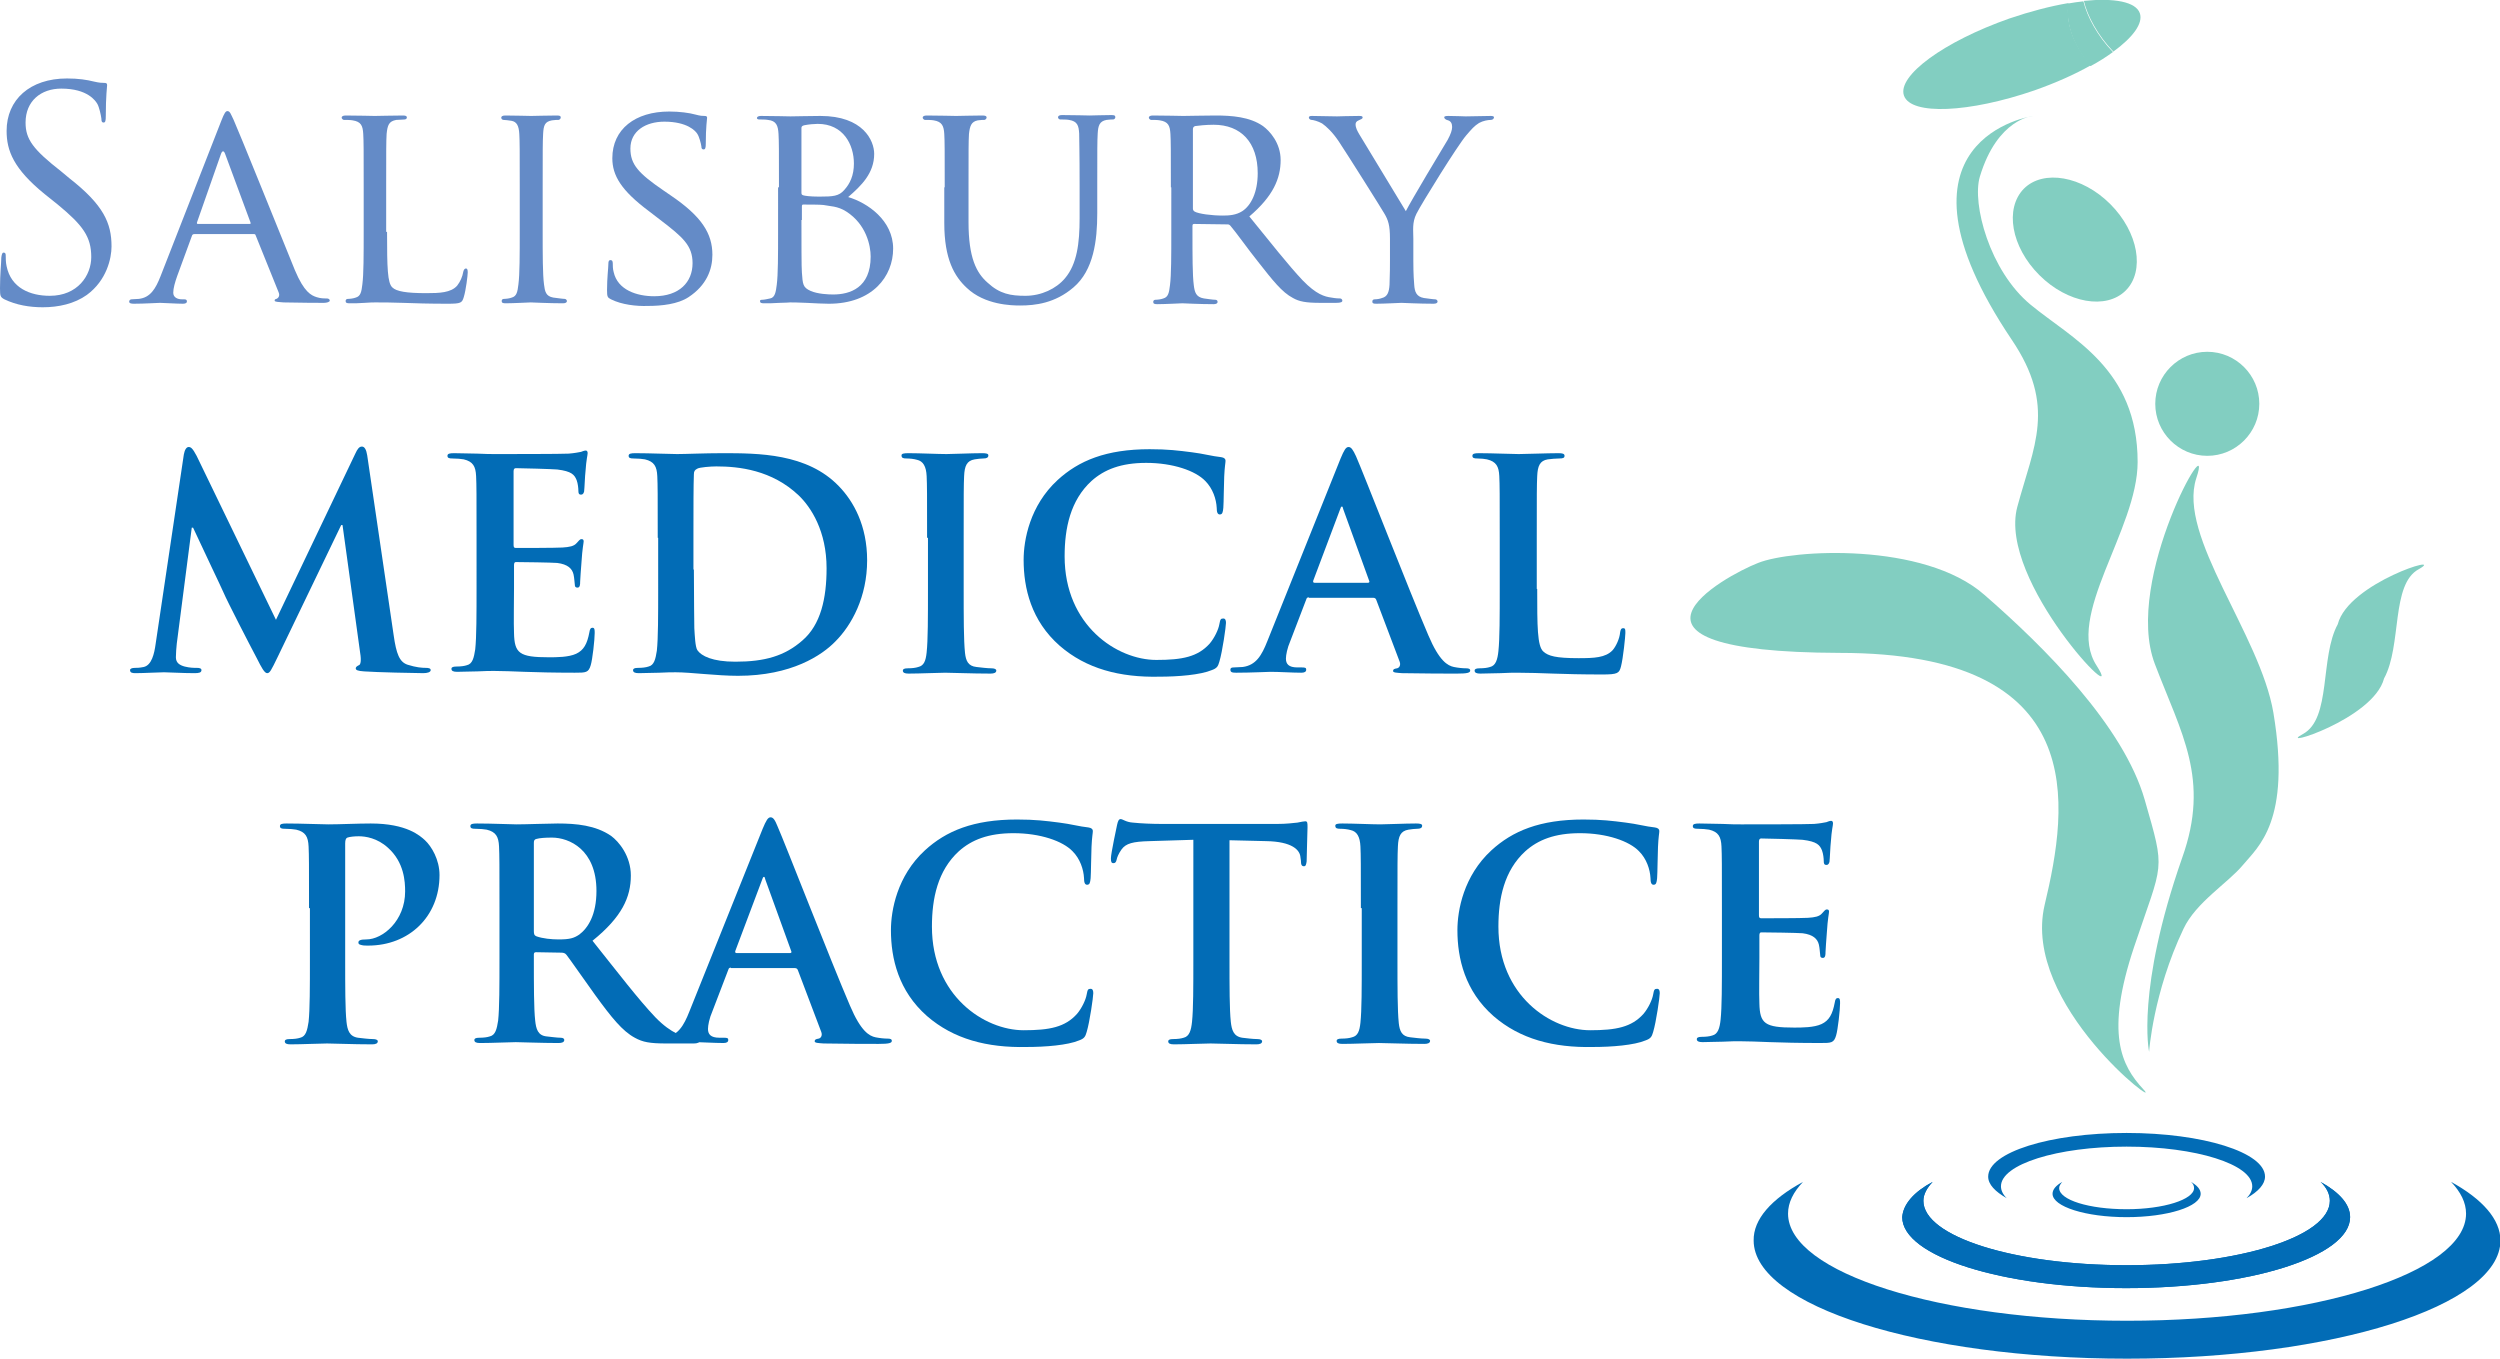 <?xml version="1.0" encoding="utf-8"?>
<!-- Generator: Adobe Illustrator 22.0.1, SVG Export Plug-In . SVG Version: 6.00 Build 0)  -->
<svg version="1.1" id="Layer_1" xmlns="http://www.w3.org/2000/svg" xmlns:xlink="http://www.w3.org/1999/xlink" x="0px" y="0px"
	 width="567.1px" height="308.2px" viewBox="0 0 567.1 308.2" style="enable-background:new 0 0 567.1 308.2;" xml:space="preserve"
	>
<style type="text/css">
	.Arched_x0020_Green{fill:url(#SVGID_1_);stroke:#FFFFFF;stroke-width:0.25;stroke-miterlimit:1;}
	.st0{fill:#026CB6;}
	.st1{fill-rule:evenodd;clip-rule:evenodd;fill:#82CEC1;}
	.st2{fill:#82CEC1;}
	.st3{fill:#648BC7;}
</style>
<linearGradient id="SVGID_1_" gradientUnits="userSpaceOnUse" x1="1332.799" y1="719.675" x2="1333.506" y2="718.968">
	<stop  offset="0" style="stop-color:#20AC4B"/>
	<stop  offset="0.983" style="stop-color:#19361A"/>
</linearGradient>
<g>
	<path class="st0" d="M409,268.1c-2.2,2.3-3.4,4.7-3.4,7.2c0,13.4,34.4,24.3,76.9,24.3c42.5,0,76.9-10.9,76.9-24.3
		c0-2.5-1.2-4.9-3.4-7.2c7.1,3.9,11.2,8.5,11.2,13.3c0,14.8-37.9,26.8-84.7,26.8c-46.8,0-84.7-12-84.7-26.8
		C397.7,276.6,401.8,272,409,268.1z"/>
	<path class="st0" d="M438.4,268.1c-1.3,1.4-2.1,2.8-2.1,4.3c0,8.1,20.6,14.6,46.1,14.6c25.4,0,46.1-6.5,46.1-14.6
		c0-1.5-0.7-3-2.1-4.3c4.3,2.4,6.7,5.1,6.7,8c0,8.9-22.7,16.1-50.8,16.1c-28,0-50.8-7.2-50.8-16.1
		C431.7,273.2,434.1,270.4,438.4,268.1z"/>
	<path class="st0" d="M438.4,268.1c-1.3,1.4-2.1,2.8-2.1,4.3c0,8.1,20.6,14.6,46.1,14.6c25.4,0,46.1-6.5,46.1-14.6
		c0-1.5-0.7-3-2.1-4.3c4.3,2.4,6.7,5.1,6.7,8c0,8.9-22.7,16.1-50.8,16.1c-28,0-50.8-7.2-50.8-16.1
		C431.7,273.2,434.1,270.4,438.4,268.1z"/>
	<path class="st0" d="M509.6,271.8c0.8-0.8,1.3-1.7,1.3-2.7c0-5-12.8-9-28.5-9c-15.7,0-28.5,4-28.5,9c0,0.9,0.4,1.8,1.3,2.7
		c-2.6-1.5-4.2-3.1-4.2-4.9c0-5.5,14-9.9,31.4-9.9c17.3,0,31.4,4.4,31.4,9.9C513.8,268.6,512.3,270.3,509.6,271.8z"/>
	<path class="st0" d="M467.8,268.1c-0.4,0.5-0.7,0.9-0.7,1.4c0,2.7,6.8,4.8,15.3,4.8c8.4,0,15.3-2.2,15.3-4.8c0-0.5-0.2-1-0.7-1.4
		c1.4,0.8,2.2,1.7,2.2,2.7c0,2.9-7.5,5.3-16.8,5.3c-9.3,0-16.8-2.4-16.8-5.3C465.6,269.8,466.4,268.9,467.8,268.1z"/>
</g>
<g>
	<path class="st1" d="M461.2,26.3c0,0-8.1,0.5-12.1,13.8c-1.8,6.1,2.2,21.3,11.5,29c9.3,7.7,24.3,14.5,24.3,35.7
		c0,15.4-16.6,35-9.3,46.2c7.2,11.2-22.5-19.2-18-36c3.7-13.8,9-22.8-1.3-38C425.6,31.3,461.2,26.3,461.2,26.3z"/>
	<path class="st1" d="M487.5,238.6c0,0,0.9-13.4,7.8-27.9c2.8-6,10.1-10.4,13.5-14.5c3.4-4.1,11-9.9,6.9-34.5
		c-3-17.8-21.8-40-17.5-53.2c4.4-13.2-16.7,22.9-9.4,42.1c6,15.8,12.6,26.1,6.2,44C484.5,224.6,487.5,238.6,487.5,238.6z"/>
	<path class="st1" d="M482.2,65.9c-4.4,4.4-13.2,2.9-19.6-3.5c-6.4-6.4-7.9-15.1-3.5-19.6c4.4-4.4,13.2-2.9,19.6,3.5
		C485.1,52.7,486.6,61.5,482.2,65.9z"/>
	<g>
		<path class="st2" d="M469.2,0.7c-4.1,0.7-8.7,1.9-13.4,3.5c-14.8,5.2-25.5,13-23.9,17.5c1.6,4.5,14.8,3.9,29.6-1.2
			c4.8-1.7,9.1-3.6,12.8-5.7C469.9,9.7,468.7,4.9,469.2,0.7z"/>
		<path class="st2" d="M485.4,3c-0.9-2.6-5.8-3.5-12.7-2.8c0.8,3.4,3.2,7.9,6.7,11.5C483.8,8.5,486.2,5.3,485.4,3z"/>
		<path class="st2" d="M472.6,0.3c-1.1,0.1-2.3,0.3-3.5,0.5c-0.4,4.1,0.7,9,5.1,14.2c1.9-1,3.6-2.1,5.1-3.2
			C475.8,8.2,473.4,3.7,472.6,0.3z"/>
	</g>
	<path class="st1" d="M398.8,127.7c7.7-3.1,37.6-4.8,51.3,7.2c13.7,11.9,31.6,29.8,36.4,46.5c4.8,16.7,4.2,13.7-2.4,33.4
		c-6.6,19.7-2.9,26.9,2.1,32.3c5,5.3-27.7-19.1-22.4-41.8c5.4-22.6,10.7-57.2-46.5-57.2C360,147.9,391.1,130.7,398.8,127.7z"/>
	<path class="st2" d="M512.5,91.6c0,6.5-5.3,11.8-11.8,11.8c-6.5,0-11.8-5.3-11.8-11.8c0-6.5,5.3-11.8,11.8-11.8
		C507.2,79.8,512.5,85.1,512.5,91.6z"/>
	<path class="st1" d="M530.3,141.6L530.3,141.6c-4.1,7.5-1.4,21.4-7.9,24.9c-6.5,3.5,16-3.3,18.4-12.6l0,0
		c4.1-7.5,1.5-21.4,7.9-24.8C555.2,125.4,532.7,132.2,530.3,141.6z"/>
</g>
<g>
	<path class="st3" d="M1,67.9c-0.9-0.5-1-0.7-1-2.5c0-3.3,0.3-5.9,0.3-7c0.1-0.7,0.2-1.1,0.5-1.1c0.4,0,0.5,0.2,0.5,0.7
		c0,0.6,0,1.5,0.2,2.4c1,4.9,5.3,6.7,9.8,6.7c6.3,0,9.4-4.6,9.4-8.8c0-4.6-1.9-7.2-7.6-11.9l-3-2.4c-7-5.7-8.6-9.8-8.6-14.3
		c0-7.1,5.3-11.9,13.7-11.9c2.6,0,4.5,0.3,6.1,0.7c1.3,0.3,1.8,0.3,2.3,0.3c0.5,0,0.7,0.1,0.7,0.5c0,0.3-0.3,2.5-0.3,7
		c0,1.1-0.1,1.5-0.5,1.5c-0.4,0-0.5-0.3-0.5-0.9c-0.1-0.8-0.5-2.6-0.9-3.3c-0.4-0.7-2.2-3.5-8.2-3.5c-4.6,0-8.1,2.8-8.1,7.7
		c0,3.8,1.7,6.1,8.1,11.1l1.8,1.5c7.8,6.1,9.6,10.2,9.6,15.5c0,2.7-1.1,7.7-5.6,11c-2.8,2-6.4,2.8-10,2.8C6.7,69.7,3.7,69.2,1,67.9z
		"/>
	<path class="st3" d="M50.2,27.4c0.7-1.8,1-2.2,1.4-2.2c0.6,0,0.8,0.8,1.4,2c1.1,2.4,10.4,25.5,13.9,34.1c2.1,5,3.7,5.7,4.9,6.1
		c0.9,0.3,1.7,0.3,2.3,0.3c0.3,0,0.7,0.1,0.7,0.5c0,0.3-0.7,0.5-1.3,0.5c-0.9,0-5.1,0-9.2-0.1c-1.1-0.1-2-0.1-2-0.4
		c0-0.3,0.1-0.3,0.4-0.4c0.3-0.1,0.9-0.6,0.5-1.5L58,53.4c-0.1-0.3-0.2-0.3-0.5-0.3H44.1c-0.3,0-0.5,0.1-0.6,0.5l-3.3,9
		c-0.5,1.4-0.9,2.8-0.9,3.8c0,1.1,1,1.5,2,1.5h0.5c0.5,0,0.6,0.2,0.6,0.5c0,0.3-0.3,0.5-0.9,0.5c-1.4,0-4.6-0.2-5.2-0.2
		c-0.6,0-3.5,0.2-5.9,0.2c-0.7,0-1.1-0.1-1.1-0.5c0-0.3,0.3-0.5,0.5-0.5c0.4,0,1.3-0.1,1.7-0.1c2.6-0.3,3.8-2.3,4.9-5.1L50.2,27.4z
		 M56.6,50.8c0.3,0,0.3-0.1,0.2-0.4L51.1,35c-0.3-0.9-0.7-0.9-1,0l-5.4,15.4c-0.1,0.3,0,0.4,0.2,0.4H56.6z"/>
	<path class="st3" d="M87.8,52.6c0,8.2,0.1,11.6,1.2,12.6c0.9,0.9,3.2,1.3,7.7,1.3c3,0,5.6-0.1,7-1.7c0.7-0.9,1.2-2,1.4-3.2
		c0.1-0.4,0.3-0.7,0.6-0.7c0.3,0,0.4,0.3,0.4,0.9c0,0.6-0.4,4-0.9,5.6c-0.4,1.3-0.6,1.5-3.7,1.5c-4.2,0-7.4-0.1-10.1-0.2
		c-2.6-0.1-4.6-0.1-6.3-0.1c-0.3,0-1.3,0-2.4,0.1c-1.2,0.1-2.4,0.1-3.4,0.1c-0.6,0-0.9-0.1-0.9-0.5c0-0.2,0.1-0.5,0.5-0.5
		c0.5,0,1.3-0.1,1.8-0.3c1.1-0.3,1.3-1.3,1.5-3c0.3-2.3,0.3-6.7,0.3-12.1v-9.9c0-8.7,0-10.3-0.1-12.1c-0.1-1.9-0.5-2.8-2.4-3.1
		c-0.5-0.1-1.5-0.1-2-0.1c-0.2,0-0.5-0.3-0.5-0.5c0-0.3,0.3-0.5,0.9-0.5c2.6,0,6.3,0.1,6.6,0.1c0.3,0,4.6-0.1,6.4-0.1
		c0.6,0,0.9,0.1,0.9,0.5c0,0.2-0.3,0.4-0.5,0.4c-0.4,0-1.3,0.1-1.9,0.1c-1.7,0.3-2,1.2-2.2,3.2c-0.1,1.8-0.1,3.4-0.1,12.1V52.6z"/>
	<path class="st3" d="M123.1,52.4c0,5.4,0,9.8,0.3,12.1c0.2,1.6,0.4,2.7,2.1,3c0.9,0.1,2.1,0.3,2.6,0.3c0.3,0,0.5,0.3,0.5,0.5
		c0,0.3-0.3,0.5-0.9,0.5c-3.2,0-7-0.2-7.3-0.2c-0.3,0-4,0.2-5.7,0.2c-0.6,0-0.9-0.1-0.9-0.5c0-0.2,0.1-0.5,0.5-0.5
		c0.5,0,1.3-0.1,1.8-0.3c1.1-0.3,1.3-1.3,1.5-3c0.3-2.3,0.3-6.7,0.3-12.1v-9.9c0-8.7,0-10.3-0.1-12.1c-0.1-1.9-0.6-2.8-1.8-3
		c-0.7-0.1-1.4-0.2-1.8-0.2c-0.3,0-0.5-0.3-0.5-0.5c0-0.3,0.3-0.5,0.9-0.5c1.9,0,5.5,0.1,5.9,0.1c0.3,0,4-0.1,5.8-0.1
		c0.7,0,0.9,0.1,0.9,0.5c0,0.2-0.3,0.5-0.5,0.5c-0.4,0-0.8,0-1.5,0.1c-1.6,0.3-1.9,1.1-2,3.1c-0.1,1.8-0.1,3.4-0.1,12.1V52.4z"/>
	<path class="st3" d="M138.6,67.9c-0.8-0.4-0.9-0.6-0.9-2.1c0-2.8,0.3-5,0.3-5.9c0-0.6,0.1-0.9,0.5-0.9c0.3,0,0.5,0.2,0.5,0.7
		c0,0.5,0,1.3,0.2,2c0.9,4.1,5.3,5.5,9.2,5.5c5.7,0,8.7-3.2,8.7-7.5c0-4-2.2-5.9-7.3-9.8l-2.6-2c-6.3-4.7-8.3-8.1-8.3-12
		c0-6.6,5.2-10.6,12.9-10.6c2.3,0,4.6,0.3,6,0.7c1.1,0.3,1.6,0.3,2,0.3s0.6,0.1,0.6,0.4c0,0.3-0.3,2.1-0.3,5.9
		c0,0.9-0.1,1.3-0.5,1.3c-0.4,0-0.5-0.3-0.5-0.7c-0.1-0.7-0.5-2.2-0.9-2.8c-0.4-0.7-2.3-2.8-7.5-2.8c-4.2,0-7.7,2.1-7.7,6.1
		c0,3.6,1.8,5.6,7.5,9.5l1.6,1.1c7.1,4.8,9.5,8.7,9.5,13.5c0,3.3-1.3,6.9-5.4,9.6c-2.4,1.6-6.1,2-9.2,2
		C144.3,69.5,141,69.1,138.6,67.9z"/>
	<path class="st3" d="M176.7,42.5c0-8.7,0-10.3-0.1-12.1c-0.1-1.9-0.5-3-2.4-3.2c-0.5-0.1-1.5-0.1-2-0.1c-0.2,0-0.5-0.1-0.5-0.3
		c0-0.3,0.3-0.5,0.9-0.5c2.6,0,6.4,0.1,6.7,0.1c1.4,0,4.1-0.1,6.8-0.1c9.7,0,12.2,5.6,12.2,8.6c0,4.4-2.9,7.2-5.9,9.8
		c4.4,1.3,10.2,5.3,10.2,11.7c0,6.3-4.7,12.5-14.6,12.5c-1.1,0-3.2-0.1-5-0.2c-1.8-0.1-3.5-0.1-3.8-0.1c-0.1,0-1.2,0.1-2.4,0.1
		c-1.2,0.1-2.6,0.1-3.5,0.1c-0.6,0-0.9-0.1-0.9-0.5c0-0.2,0.1-0.3,0.5-0.3c0.5,0,1.3-0.2,1.8-0.3c1.1-0.2,1.3-1.5,1.5-3.1
		c0.3-2.3,0.3-6.7,0.3-12.1V42.5z M181.8,43.7c0,0.4,0.1,0.5,0.4,0.6c0.3,0.1,1.4,0.3,3.6,0.3c3.2,0,4.5-0.1,5.7-1.5
		c1.3-1.4,2.2-3.3,2.2-6c0-4.3-2.4-9-8.2-9c-0.7,0-2,0.1-3,0.3c-0.5,0.1-0.7,0.3-0.7,0.6V43.7z M181.8,49.9c0,4.4,0,11.1,0.1,11.9
		c0.2,2.7,0.2,3.4,2,4.2c1.6,0.7,4,0.8,5.1,0.8c3.8,0,8.5-1.5,8.5-8.6c0-2.5-1-7.3-5.5-10.2c-2-1.3-3.8-1.2-5.2-1.5
		c-0.7-0.1-3.6-0.1-4.6-0.1c-0.2,0-0.3,0.1-0.3,0.4V49.9z"/>
	<path class="st3" d="M214.3,42.5c0-8.7,0-10.3-0.1-12.1c-0.1-1.8-0.5-2.8-2.4-3.1c-0.5-0.1-1.5-0.1-2-0.1c-0.2,0-0.5-0.3-0.5-0.5
		c0-0.3,0.3-0.5,0.9-0.5c2.6,0,6.1,0.1,6.7,0.1c0.5,0,4.2-0.1,5.9-0.1c0.7,0,1,0.1,1,0.5c0,0.2-0.3,0.5-0.5,0.5
		c-0.4,0-0.7,0-1.5,0.1c-1.5,0.3-1.8,1.3-2,3.1c-0.1,1.8-0.1,3.4-0.1,12.1v7.9c0,8.1,1.8,11.5,4.3,13.7c2.8,2.6,5.3,3,8.6,3
		c3.6,0,7-1.6,9-4c2.7-3.2,3.3-7.9,3.3-13.6v-7.1c0-8.7-0.1-10.3-0.1-12.1c-0.1-1.8-0.4-2.8-2.3-3.1c-0.5-0.1-1.5-0.1-2-0.1
		c-0.3,0-0.5-0.3-0.5-0.5c0-0.3,0.3-0.5,0.9-0.5c2.6,0,5.9,0.1,6.3,0.1c0.4,0,3.2-0.1,4.9-0.1c0.7,0,0.9,0.1,0.9,0.5
		c0,0.2-0.2,0.5-0.5,0.5c-0.4,0-0.7,0-1.5,0.1c-1.6,0.3-1.9,1.3-2,3.1c-0.1,1.8-0.1,3.4-0.1,12.1v6c0,6.1-0.8,12.9-5.4,16.8
		c-4.2,3.6-8.7,4.1-12.1,4.1c-1.9,0-8-0.1-12.1-4c-2.8-2.6-5.1-6.5-5.1-14.7V42.5z"/>
	<path class="st3" d="M265.6,42.5c0-8.7,0-10.3-0.1-12.1c-0.1-1.9-0.5-2.8-2.4-3.1c-0.5-0.1-1.5-0.1-2-0.1c-0.2,0-0.5-0.3-0.5-0.5
		c0-0.3,0.3-0.5,0.9-0.5c2.6,0,6.5,0.1,6.9,0.1c0.6,0,5.5-0.1,7.3-0.1c3.7,0,7.8,0.3,10.8,2.4c1.5,1.1,4,3.8,4,7.7
		c0,4.2-1.7,8.2-7.1,12.8c4.8,5.9,8.8,11,12.1,14.5c3.1,3.2,5,3.7,6.5,3.9c1.1,0.2,1.7,0.2,2,0.2c0.3,0,0.5,0.3,0.5,0.5
		c0,0.3-0.3,0.5-1.4,0.5h-3.6c-3.3,0-4.8-0.3-6.2-1.1c-2.5-1.3-4.6-4-7.9-8.2c-2.4-3-5-6.7-6.3-8.2c-0.3-0.3-0.4-0.3-0.8-0.3
		l-7.4-0.1c-0.3,0-0.4,0.1-0.4,0.5v1.3c0,5.4,0,9.8,0.3,12.1c0.2,1.6,0.5,2.7,2.3,3c0.8,0.1,2,0.3,2.6,0.3c0.4,0,0.5,0.3,0.5,0.5
		c0,0.3-0.3,0.5-0.9,0.5c-3.2,0-6.9-0.2-7.1-0.2c-0.1,0-4,0.2-5.7,0.2c-0.6,0-0.9-0.1-0.9-0.5c0-0.2,0.1-0.5,0.5-0.5
		c0.5,0,1.3-0.1,1.8-0.3c1.1-0.3,1.3-1.3,1.5-3c0.3-2.3,0.3-6.7,0.3-12.1V42.5z M270.6,47.3c0,0.3,0.1,0.5,0.4,0.7
		c0.9,0.5,3.8,0.9,6.4,0.9c1.4,0,3-0.1,4.4-1c2-1.3,3.5-4.3,3.5-8.6c0-7-3.8-11-10-11c-1.7,0-3.6,0.2-4.2,0.3
		c-0.3,0.1-0.5,0.3-0.5,0.7V47.3z"/>
	<path class="st3" d="M315.3,54.1c0-3-0.4-4.2-1.3-5.7c-0.5-0.9-8.3-13.3-10.3-16.3c-1.4-2.1-2.8-3.4-3.8-4.1
		c-0.9-0.5-2-0.8-2.4-0.8c-0.3,0-0.6-0.3-0.6-0.5c0-0.3,0.2-0.4,0.7-0.4c1.1,0,5.5,0.1,5.7,0.1c0.4,0,2.8-0.1,5-0.1
		c0.7,0,0.8,0.1,0.8,0.4c0,0.2-0.4,0.4-0.9,0.6c-0.5,0.2-0.7,0.5-0.7,0.9c0,0.8,0.4,1.5,0.8,2.2l10.6,17.5
		c1.2-2.4,8.4-14.4,9.5-16.2c0.7-1.3,1-2.2,1-2.9c0-0.8-0.3-1.3-0.9-1.5c-0.5-0.1-0.9-0.4-0.9-0.7c0-0.2,0.3-0.3,0.9-0.3
		c1.5,0,3.6,0.1,4,0.1c0.4,0,4.6-0.1,5.7-0.1c0.4,0,0.7,0.1,0.7,0.3c0,0.3-0.3,0.6-0.7,0.6c-0.7,0-1.8,0.2-2.7,0.7
		c-1.1,0.7-1.6,1.3-2.9,2.8c-1.9,2.2-10.1,15.4-11.3,17.8c-1,2-0.7,3.8-0.7,5.6V59c0,0.9,0,3.3,0.2,5.6c0.1,1.6,0.5,2.7,2.2,3
		c0.8,0.1,2.1,0.3,2.6,0.3c0.3,0,0.5,0.3,0.5,0.5c0,0.3-0.3,0.5-0.9,0.5c-3.2,0-7-0.2-7.3-0.2c-0.3,0-4,0.2-5.7,0.2
		c-0.7,0-0.9-0.1-0.9-0.5c0-0.2,0.1-0.5,0.5-0.5c0.5,0,1.2-0.1,1.7-0.3c1.2-0.3,1.6-1.3,1.7-3c0.1-2.3,0.1-4.7,0.1-5.6V54.1z"/>
	<path class="st0" d="M41.7,103.1c0.2-1.1,0.6-1.7,1.1-1.7c0.5,0,0.9,0.3,1.8,2l18,37.2l18-37.7c0.5-1.1,0.9-1.6,1.5-1.6
		c0.6,0,1,0.7,1.2,2l6,40.8c0.6,4.2,1.3,6.1,3.2,6.7c1.9,0.6,3.2,0.7,4.1,0.7c0.6,0,1.1,0.1,1.1,0.5c0,0.5-0.8,0.7-1.7,0.7
		c-1.6,0-10.8-0.2-13.4-0.4c-1.5-0.1-1.9-0.3-1.9-0.7c0-0.3,0.3-0.5,0.7-0.7c0.4-0.1,0.6-1,0.3-2.8l-4-29h-0.3L63,149
		c-1.5,3.1-1.8,3.7-2.4,3.7c-0.6,0-1.3-1.3-2.3-3.3c-1.6-3-6.8-13.1-7.6-15c-0.6-1.4-4.6-9.7-6.9-14.7h-0.3L40.1,146
		c-0.1,1.2-0.2,2-0.2,3.1c0,1.3,0.9,1.8,2,2.1c1.2,0.3,2.1,0.3,2.8,0.3c0.5,0,1,0.1,1,0.5c0,0.6-0.6,0.7-1.6,0.7
		c-2.8,0-5.7-0.2-6.9-0.2c-1.3,0-4.4,0.2-6.5,0.2c-0.7,0-1.2-0.1-1.2-0.7c0-0.3,0.4-0.5,1.1-0.5c0.5,0,1,0,2-0.2
		c1.8-0.4,2.4-3,2.7-5.2L41.7,103.1z"/>
	<path class="st0" d="M108.1,122c0-10,0-11.9-0.1-14c-0.1-2.2-0.7-3.3-2.8-3.8c-0.5-0.1-1.6-0.2-2.6-0.2c-0.7,0-1.1-0.1-1.1-0.6
		c0-0.5,0.5-0.6,1.5-0.6c1.8,0,3.7,0.1,5.3,0.1c1.7,0.1,3.2,0.1,4.2,0.1c2.1,0,15.2,0,16.5-0.1c1.3-0.1,2.3-0.3,2.8-0.4
		c0.3-0.1,0.7-0.3,1.1-0.3c0.3,0,0.4,0.3,0.4,0.6c0,0.5-0.3,1.3-0.5,4.3c-0.1,0.7-0.2,3.6-0.3,4.4c-0.1,0.3-0.2,0.7-0.7,0.7
		c-0.5,0-0.6-0.3-0.6-0.9c0-0.5-0.1-1.6-0.4-2.4c-0.5-1.2-1.1-2-4.4-2.4c-1.1-0.1-8.1-0.3-9.4-0.3c-0.3,0-0.5,0.2-0.5,0.7v16.7
		c0,0.5,0.1,0.7,0.5,0.7c1.5,0,9,0,10.6-0.1c1.6-0.1,2.6-0.3,3.2-1c0.5-0.5,0.7-0.9,1.1-0.9c0.3,0,0.5,0.1,0.5,0.5
		c0,0.4-0.3,1.5-0.5,4.8c-0.1,1.3-0.3,4-0.3,4.4c0,0.5,0,1.3-0.6,1.3c-0.5,0-0.6-0.3-0.6-0.6c-0.1-0.7-0.1-1.5-0.3-2.4
		c-0.3-1.3-1.3-2.3-3.7-2.6c-1.3-0.1-7.8-0.2-9.4-0.2c-0.3,0-0.4,0.3-0.4,0.7v5.2c0,2.2-0.1,8.3,0,10.2c0.1,4.6,1.2,5.5,7.9,5.5
		c1.7,0,4.5,0,6.2-0.8c1.7-0.8,2.5-2.2,3-4.9c0.1-0.7,0.3-1,0.7-1c0.5,0,0.5,0.5,0.5,1.2c0,1.5-0.5,6-0.9,7.3
		c-0.5,1.7-1.1,1.7-3.6,1.7c-4.9,0-8.6-0.1-11.4-0.2c-2.8-0.1-4.9-0.2-6.9-0.2c-0.7,0-2.2,0-3.8,0.1c-1.5,0-3.2,0.1-4.6,0.1
		c-0.9,0-1.3-0.2-1.3-0.7c0-0.3,0.3-0.5,1.1-0.5c1,0,1.8-0.1,2.4-0.3c1.3-0.3,1.6-1.7,1.9-3.6c0.3-2.8,0.3-8,0.3-14.1V122z"/>
	<path class="st0" d="M149.2,122c0-10,0-11.9-0.1-14c-0.1-2.2-0.7-3.3-2.8-3.8c-0.5-0.1-1.6-0.2-2.6-0.2c-0.7,0-1.1-0.1-1.1-0.6
		c0-0.5,0.5-0.6,1.5-0.6c3.5,0,7.7,0.2,9.5,0.2c2,0,6.2-0.2,10.2-0.2c8.2,0,19.3,0,26.5,7.5c3.3,3.4,6.4,8.9,6.4,16.8
		c0,8.3-3.5,14.7-7.2,18.4c-3,3.1-9.9,7.8-22.1,7.8c-2.4,0-5.1-0.2-7.6-0.4c-2.5-0.2-4.8-0.4-6.5-0.4c-0.7,0-2.2,0-3.8,0.1
		c-1.5,0-3.2,0.1-4.6,0.1c-0.9,0-1.3-0.2-1.3-0.7c0-0.3,0.3-0.5,1.1-0.5c1,0,1.8-0.1,2.4-0.3c1.3-0.3,1.6-1.7,1.9-3.6
		c0.3-2.8,0.3-8,0.3-14.1V122z M157.4,129.2c0,7,0.1,12.1,0.1,13.3c0.1,1.6,0.2,4.3,0.7,5c0.9,1.3,3.4,2.6,8.6,2.6
		c6.7,0,11.2-1.3,15.2-4.8c4.2-3.6,5.5-9.6,5.5-16.4c0-8.4-3.5-13.8-6.3-16.5c-6.1-5.8-13.6-6.6-18.7-6.6c-1.3,0-3.8,0.2-4.3,0.5
		c-0.6,0.3-0.8,0.6-0.8,1.3c-0.1,2.2-0.1,8-0.1,13.2V129.2z"/>
	<path class="st0" d="M210.3,122c0-10,0-11.9-0.1-14c-0.1-2.2-0.8-3.4-2.2-3.7c-0.7-0.2-1.6-0.3-2.4-0.3c-0.7,0-1.1-0.1-1.1-0.7
		c0-0.4,0.5-0.5,1.6-0.5c2.5,0,6.7,0.2,8.6,0.2c1.6,0,5.5-0.2,8.1-0.2c0.9,0,1.4,0.1,1.4,0.5c0,0.5-0.4,0.7-1.1,0.7
		c-0.7,0-1.2,0.1-2,0.2c-1.8,0.3-2.3,1.5-2.4,3.8c-0.1,2.1-0.1,4-0.1,14v11.6c0,6.4,0,11.6,0.3,14.5c0.2,1.8,0.7,3,2.6,3.2
		c0.9,0.1,2.4,0.3,3.4,0.3c0.7,0,1.1,0.2,1.1,0.5c0,0.5-0.5,0.7-1.3,0.7c-4.4,0-8.5-0.2-10.3-0.2c-1.5,0-5.7,0.2-8.3,0.2
		c-0.9,0-1.3-0.2-1.3-0.7c0-0.3,0.3-0.5,1.1-0.5c1,0,1.8-0.1,2.4-0.3c1.3-0.3,1.7-1.4,1.9-3.3c0.3-2.8,0.3-8,0.3-14.4V122z"/>
	<path class="st0" d="M240.4,146.5c-6.5-5.7-8.2-13.1-8.2-19.5c0-4.5,1.4-12.3,7.7-18.1c4.8-4.4,11-7,20.9-7c4.1,0,6.5,0.3,9.6,0.7
		c2.5,0.3,4.6,0.9,6.6,1.1c0.7,0.1,1,0.4,1,0.8c0,0.5-0.2,1.3-0.3,3.6c-0.1,2.2-0.1,5.8-0.2,7.1c-0.1,1-0.2,1.5-0.8,1.5
		c-0.5,0-0.7-0.5-0.7-1.5c-0.1-2-0.9-4.4-2.6-6.1c-2.2-2.3-7.3-4.1-13.4-4.1c-5.7,0-9.5,1.5-12.4,4.1c-4.8,4.4-6.1,10.7-6.1,17.1
		c0,15.7,11.9,23.5,20.8,23.5c5.9,0,9.4-0.7,12.1-3.7c1.1-1.3,2-3.2,2.2-4.4c0.2-1.1,0.3-1.3,0.9-1.3c0.5,0,0.6,0.5,0.6,1
		c0,0.8-0.8,6.5-1.5,8.8c-0.3,1.1-0.6,1.5-1.7,1.9c-2.6,1.1-7.7,1.5-11.9,1.5C254,153.7,246.4,151.7,240.4,146.5z"/>
	<path class="st0" d="M296.9,135.5c-0.3,0-0.5,0.1-0.6,0.5l-3.6,9.4c-0.7,1.6-1,3.2-1,4c0,1.2,0.6,2,2.6,2h1c0.8,0,1,0.1,1,0.5
		c0,0.5-0.4,0.7-1.1,0.7c-2.1,0-4.9-0.2-7-0.2c-0.7,0-4.4,0.2-7.8,0.2c-0.9,0-1.3-0.1-1.3-0.7c0-0.4,0.3-0.5,0.8-0.5
		c0.6,0,1.5-0.1,2-0.1c3-0.4,4.3-2.6,5.6-5.9l16.6-41.4c0.8-1.9,1.2-2.6,1.8-2.6c0.6,0,1,0.6,1.7,2.1c1.6,3.6,12.1,30.6,16.4,40.6
		c2.5,5.9,4.4,6.9,5.8,7.2c1,0.2,2,0.3,2.8,0.3c0.5,0,0.9,0.1,0.9,0.5c0,0.5-0.6,0.7-3,0.7c-2.4,0-7.2,0-12.5-0.1
		c-1.2-0.1-2-0.1-2-0.5c0-0.4,0.3-0.5,0.9-0.6c0.5-0.1,0.9-0.7,0.6-1.5l-5.3-14c-0.1-0.3-0.3-0.5-0.7-0.5H296.9z M310.3,132.2
		c0.3,0,0.4-0.2,0.3-0.4l-5.9-16.3c-0.1-0.3-0.1-0.6-0.3-0.6c-0.2,0-0.3,0.3-0.4,0.6l-6.1,16.2c-0.1,0.3,0,0.5,0.3,0.5H310.3z"/>
	<path class="st0" d="M348.7,133.6c0,8.4,0,13,1.4,14.2c1.1,1,2.8,1.5,8,1.5c3.5,0,6.1-0.1,7.7-1.8c0.8-0.9,1.6-2.7,1.7-4
		c0.1-0.6,0.2-1,0.7-1c0.5,0,0.5,0.3,0.5,1.1c0,0.7-0.5,5.7-1,7.6c-0.4,1.5-0.7,1.8-4.2,1.8c-4.8,0-8.2-0.1-11.2-0.2
		c-3-0.1-5.3-0.2-8.1-0.2c-0.7,0-2.2,0-3.8,0.1c-1.5,0-3.2,0.1-4.6,0.1c-0.9,0-1.3-0.2-1.3-0.7c0-0.3,0.3-0.5,1.1-0.5
		c1,0,1.8-0.1,2.4-0.3c1.3-0.3,1.7-1.7,1.9-3.6c0.3-2.8,0.3-8,0.3-14.1V122c0-10,0-11.9-0.1-14c-0.1-2.2-0.7-3.3-2.8-3.8
		c-0.5-0.1-1.3-0.2-2.2-0.2c-0.7,0-1.1-0.1-1.1-0.6c0-0.5,0.5-0.6,1.5-0.6c3.1,0,7.3,0.2,9,0.2c1.6,0,6.4-0.2,9-0.2
		c0.9,0,1.4,0.1,1.4,0.6c0,0.5-0.4,0.6-1.2,0.6c-0.7,0-1.8,0.1-2.6,0.2c-1.8,0.3-2.3,1.5-2.4,3.8c-0.1,2.1-0.1,4-0.1,14V133.6z"/>
	<path class="st0" d="M70.1,206c0-10,0-11.9-0.1-14c-0.1-2.2-0.7-3.3-2.8-3.8c-0.5-0.1-1.6-0.2-2.6-0.2c-0.7,0-1.1-0.1-1.1-0.6
		c0-0.5,0.5-0.6,1.5-0.6c3.5,0,7.7,0.2,9.5,0.2c2.7,0,6.5-0.2,9.6-0.2c8.2,0,11.2,2.8,12.3,3.8c1.5,1.4,3.3,4.4,3.3,7.9
		c0,9.4-6.9,16-16.2,16c-0.3,0-1.1,0-1.4-0.1c-0.3-0.1-0.8-0.1-0.8-0.6c0-0.5,0.5-0.7,1.8-0.7c3.7,0,8.8-4.2,8.8-10.9
		c0-2.2-0.2-6.6-3.9-9.9c-2.4-2.2-5.1-2.6-6.6-2.6c-1,0-2,0.1-2.6,0.3c-0.3,0.1-0.5,0.5-0.5,1.3v26.4c0,6.1,0,11.3,0.3,14.1
		c0.2,1.8,0.6,3.3,2.6,3.6c0.9,0.1,2.4,0.3,3.4,0.3c0.7,0,1.1,0.2,1.1,0.5c0,0.5-0.5,0.7-1.3,0.7c-4.4,0-8.5-0.2-10.2-0.2
		c-1.5,0-5.7,0.2-8.3,0.2c-0.9,0-1.3-0.2-1.3-0.7c0-0.3,0.3-0.5,1.1-0.5c1,0,1.8-0.1,2.4-0.3c1.3-0.3,1.6-1.7,1.9-3.6
		c0.3-2.8,0.3-8,0.3-14.1V206z"/>
	<path class="st0" d="M113.3,206c0-10,0-11.9-0.1-14c-0.1-2.2-0.7-3.3-2.8-3.8c-0.5-0.1-1.6-0.2-2.6-0.2c-0.7,0-1.1-0.1-1.1-0.6
		c0-0.5,0.5-0.6,1.5-0.6c3.5,0,7.7,0.2,9,0.2c2.2,0,7.3-0.2,9.3-0.2c4.2,0,8.6,0.4,12.1,2.8c1.8,1.3,4.5,4.6,4.5,9
		c0,4.9-2,9.4-8.7,14.8c5.9,7.4,10.4,13.3,14.3,17.4c3.7,3.8,6.4,4.3,7.4,4.5c0.7,0.1,1.3,0.2,1.8,0.2c0.5,0,0.8,0.2,0.8,0.5
		c0,0.5-0.5,0.7-1.3,0.7h-6.3c-3.7,0-5.3-0.3-7.1-1.3c-2.8-1.5-5.3-4.6-9-9.7c-2.6-3.6-5.7-8.1-6.5-9.1c-0.3-0.4-0.7-0.5-1.2-0.5
		l-5.7-0.1c-0.3,0-0.5,0.1-0.5,0.5v0.9c0,6.1,0,11.4,0.3,14.1c0.2,1.9,0.6,3.4,2.6,3.6c1,0.1,2.4,0.3,3.2,0.3c0.5,0,0.8,0.2,0.8,0.5
		c0,0.5-0.5,0.7-1.3,0.7c-3.8,0-8.7-0.2-9.7-0.2c-1.3,0-5.4,0.2-8.1,0.2c-0.9,0-1.3-0.2-1.3-0.7c0-0.3,0.3-0.5,1.1-0.5
		c1,0,1.8-0.1,2.4-0.3c1.3-0.3,1.6-1.7,1.9-3.6c0.3-2.8,0.3-8,0.3-14.1V206z M121.1,211.2c0,0.7,0.1,1,0.6,1.2
		c1.4,0.5,3.4,0.7,5,0.7c2.6,0,3.5-0.3,4.7-1.1c2-1.5,3.9-4.5,3.9-9.9c0-9.4-6.2-12.1-10.1-12.1c-1.6,0-2.8,0.1-3.5,0.3
		c-0.5,0.1-0.6,0.4-0.6,0.9V211.2z"/>
	<path class="st0" d="M165.8,219.5c-0.3,0-0.5,0.1-0.6,0.5l-3.6,9.4c-0.7,1.6-1,3.2-1,4c0,1.2,0.6,2,2.6,2h1c0.8,0,1,0.1,1,0.5
		c0,0.5-0.4,0.7-1.1,0.7c-2.1,0-4.9-0.2-7-0.2c-0.7,0-4.4,0.2-7.8,0.2c-0.9,0-1.3-0.1-1.3-0.7c0-0.4,0.3-0.5,0.8-0.5
		c0.6,0,1.5-0.1,2-0.1c3-0.4,4.3-2.6,5.6-5.9l16.6-41.4c0.8-1.9,1.2-2.6,1.8-2.6c0.6,0,1,0.6,1.6,2.1c1.6,3.6,12.1,30.6,16.4,40.6
		c2.5,5.9,4.4,6.9,5.8,7.2c1,0.2,2,0.3,2.8,0.3c0.5,0,0.9,0.1,0.9,0.5c0,0.5-0.6,0.7-3,0.7c-2.4,0-7.2,0-12.5-0.1
		c-1.2-0.1-2-0.1-2-0.5c0-0.4,0.3-0.5,0.9-0.6c0.5-0.1,0.9-0.7,0.6-1.5l-5.3-14c-0.1-0.3-0.3-0.5-0.7-0.5H165.8z M179.2,216.2
		c0.3,0,0.4-0.2,0.3-0.4l-5.9-16.3c-0.1-0.3-0.1-0.6-0.3-0.6c-0.2,0-0.3,0.3-0.4,0.6l-6.1,16.2c-0.1,0.3,0,0.5,0.3,0.5H179.2z"/>
	<path class="st0" d="M210.3,230.5c-6.5-5.7-8.2-13.1-8.2-19.5c0-4.5,1.4-12.3,7.7-18.1c4.8-4.4,11-7,20.9-7c4.1,0,6.5,0.3,9.6,0.7
		c2.5,0.3,4.6,0.9,6.6,1.1c0.7,0.1,1,0.4,1,0.8c0,0.5-0.2,1.3-0.3,3.6c-0.1,2.2-0.1,5.8-0.2,7.1c-0.1,1-0.2,1.5-0.8,1.5
		c-0.5,0-0.7-0.5-0.7-1.5c-0.1-2-0.9-4.4-2.6-6.1c-2.2-2.3-7.3-4.1-13.4-4.1c-5.7,0-9.5,1.5-12.4,4.1c-4.8,4.4-6.1,10.7-6.1,17.1
		c0,15.7,11.9,23.5,20.8,23.5c5.9,0,9.4-0.7,12.1-3.7c1.1-1.3,2-3.2,2.2-4.4c0.2-1.1,0.3-1.3,0.9-1.3c0.5,0,0.6,0.5,0.6,1
		c0,0.8-0.8,6.5-1.5,8.8c-0.3,1.1-0.6,1.5-1.7,1.9c-2.6,1.1-7.7,1.5-11.9,1.5C223.9,237.7,216.3,235.7,210.3,230.5z"/>
	<path class="st0" d="M270.6,190.5l-9.8,0.3c-3.8,0.1-5.4,0.5-6.4,1.9c-0.7,1-1,1.8-1.1,2.3c-0.1,0.5-0.3,0.8-0.7,0.8
		c-0.5,0-0.6-0.3-0.6-1.1c0-1.1,1.3-7.1,1.4-7.6c0.2-0.9,0.4-1.3,0.8-1.3c0.5,0,1.2,0.7,2.8,0.8c1.9,0.2,4.4,0.3,6.6,0.3h26.1
		c2.1,0,3.6-0.2,4.6-0.3c1-0.2,1.5-0.3,1.8-0.3c0.5,0,0.5,0.4,0.5,1.4c0,1.4-0.2,5.9-0.2,7.7c-0.1,0.7-0.2,1.1-0.6,1.1
		c-0.5,0-0.7-0.3-0.7-1.3l-0.1-0.7c-0.1-1.7-1.9-3.6-7.8-3.7l-8.3-0.2v27.1c0,6.1,0,11.3,0.3,14.1c0.2,1.8,0.6,3.3,2.6,3.6
		c0.9,0.1,2.4,0.3,3.4,0.3c0.7,0,1.1,0.2,1.1,0.5c0,0.5-0.5,0.7-1.3,0.7c-4.4,0-8.5-0.2-10.4-0.2c-1.5,0-5.7,0.2-8.3,0.2
		c-0.9,0-1.3-0.2-1.3-0.7c0-0.3,0.3-0.5,1.1-0.5c1,0,1.8-0.1,2.4-0.3c1.3-0.3,1.7-1.7,1.9-3.6c0.3-2.8,0.3-8,0.3-14.1V190.5z"/>
	<path class="st0" d="M308.7,206c0-10,0-11.9-0.1-14c-0.1-2.2-0.8-3.4-2.2-3.7c-0.7-0.2-1.6-0.3-2.4-0.3c-0.7,0-1.1-0.1-1.1-0.7
		c0-0.4,0.5-0.5,1.6-0.5c2.5,0,6.7,0.2,8.6,0.2c1.6,0,5.5-0.2,8.1-0.2c0.9,0,1.4,0.1,1.4,0.5c0,0.5-0.4,0.7-1.1,0.7
		c-0.7,0-1.2,0.1-2,0.2c-1.8,0.3-2.3,1.5-2.4,3.8c-0.1,2.1-0.1,4-0.1,14v11.6c0,6.4,0,11.6,0.3,14.5c0.2,1.8,0.7,3,2.6,3.2
		c0.9,0.1,2.4,0.3,3.4,0.3c0.7,0,1.1,0.2,1.1,0.5c0,0.5-0.5,0.7-1.3,0.7c-4.4,0-8.5-0.2-10.3-0.2c-1.5,0-5.7,0.2-8.3,0.2
		c-0.9,0-1.3-0.2-1.3-0.7c0-0.3,0.3-0.5,1.1-0.5c1,0,1.8-0.1,2.4-0.3c1.3-0.3,1.7-1.4,1.9-3.3c0.3-2.8,0.3-8,0.3-14.4V206z"/>
	<path class="st0" d="M338.8,230.5c-6.5-5.7-8.2-13.1-8.2-19.5c0-4.5,1.4-12.3,7.7-18.1c4.8-4.4,11-7,20.9-7c4.1,0,6.5,0.3,9.6,0.7
		c2.5,0.3,4.6,0.9,6.6,1.1c0.7,0.1,1,0.4,1,0.8c0,0.5-0.2,1.3-0.3,3.6c-0.1,2.2-0.1,5.8-0.2,7.1c-0.1,1-0.2,1.5-0.8,1.5
		c-0.5,0-0.7-0.5-0.7-1.5c-0.1-2-0.9-4.4-2.6-6.1c-2.2-2.3-7.3-4.1-13.4-4.1c-5.7,0-9.5,1.5-12.4,4.1c-4.8,4.4-6.1,10.7-6.1,17.1
		c0,15.7,11.9,23.5,20.8,23.5c5.9,0,9.4-0.7,12.1-3.7c1.1-1.3,2-3.2,2.2-4.4c0.2-1.1,0.3-1.3,0.9-1.3c0.5,0,0.6,0.5,0.6,1
		c0,0.8-0.8,6.5-1.5,8.8c-0.3,1.1-0.6,1.5-1.7,1.9c-2.6,1.1-7.7,1.5-11.9,1.5C352.4,237.7,344.8,235.7,338.8,230.5z"/>
	<path class="st0" d="M390.6,206c0-10,0-11.9-0.1-14c-0.1-2.2-0.7-3.3-2.8-3.8c-0.5-0.1-1.7-0.2-2.6-0.2c-0.7,0-1.1-0.1-1.1-0.6
		c0-0.5,0.5-0.6,1.5-0.6c1.8,0,3.7,0.1,5.3,0.1c1.7,0.1,3.2,0.1,4.2,0.1c2.1,0,15.2,0,16.5-0.1c1.3-0.1,2.3-0.3,2.8-0.4
		c0.3-0.1,0.7-0.3,1.1-0.3c0.3,0,0.4,0.3,0.4,0.6c0,0.5-0.3,1.3-0.5,4.3c-0.1,0.7-0.2,3.6-0.3,4.4c-0.1,0.3-0.2,0.7-0.7,0.7
		c-0.5,0-0.6-0.3-0.6-0.9c0-0.5-0.1-1.6-0.4-2.4c-0.5-1.2-1.1-2-4.4-2.4c-1.1-0.1-8.1-0.3-9.4-0.3c-0.3,0-0.5,0.2-0.5,0.7v16.7
		c0,0.5,0.1,0.7,0.5,0.7c1.5,0,9,0,10.6-0.1c1.6-0.1,2.6-0.3,3.2-1c0.5-0.5,0.7-0.9,1.1-0.9c0.3,0,0.5,0.1,0.5,0.5s-0.3,1.5-0.5,4.8
		c-0.1,1.3-0.3,4-0.3,4.4c0,0.5,0,1.3-0.6,1.3c-0.5,0-0.6-0.3-0.6-0.6c-0.1-0.7-0.1-1.5-0.3-2.4c-0.3-1.3-1.3-2.3-3.7-2.6
		c-1.3-0.1-7.8-0.2-9.4-0.2c-0.3,0-0.4,0.3-0.4,0.7v5.2c0,2.2-0.1,8.3,0,10.2c0.1,4.6,1.2,5.5,7.9,5.5c1.7,0,4.5,0,6.2-0.8
		c1.7-0.8,2.5-2.2,3-4.9c0.1-0.7,0.3-1,0.7-1c0.5,0,0.5,0.5,0.5,1.2c0,1.5-0.5,6-0.9,7.3c-0.5,1.7-1.1,1.7-3.6,1.7
		c-5,0-8.6-0.1-11.4-0.2c-2.8-0.1-4.9-0.2-6.9-0.2c-0.7,0-2.2,0-3.8,0.1c-1.5,0-3.2,0.1-4.6,0.1c-0.9,0-1.3-0.2-1.3-0.7
		c0-0.3,0.3-0.5,1.1-0.5c1,0,1.8-0.1,2.4-0.3c1.3-0.3,1.7-1.7,1.9-3.6c0.3-2.8,0.3-8,0.3-14.1V206z"/>
</g>
</svg>
